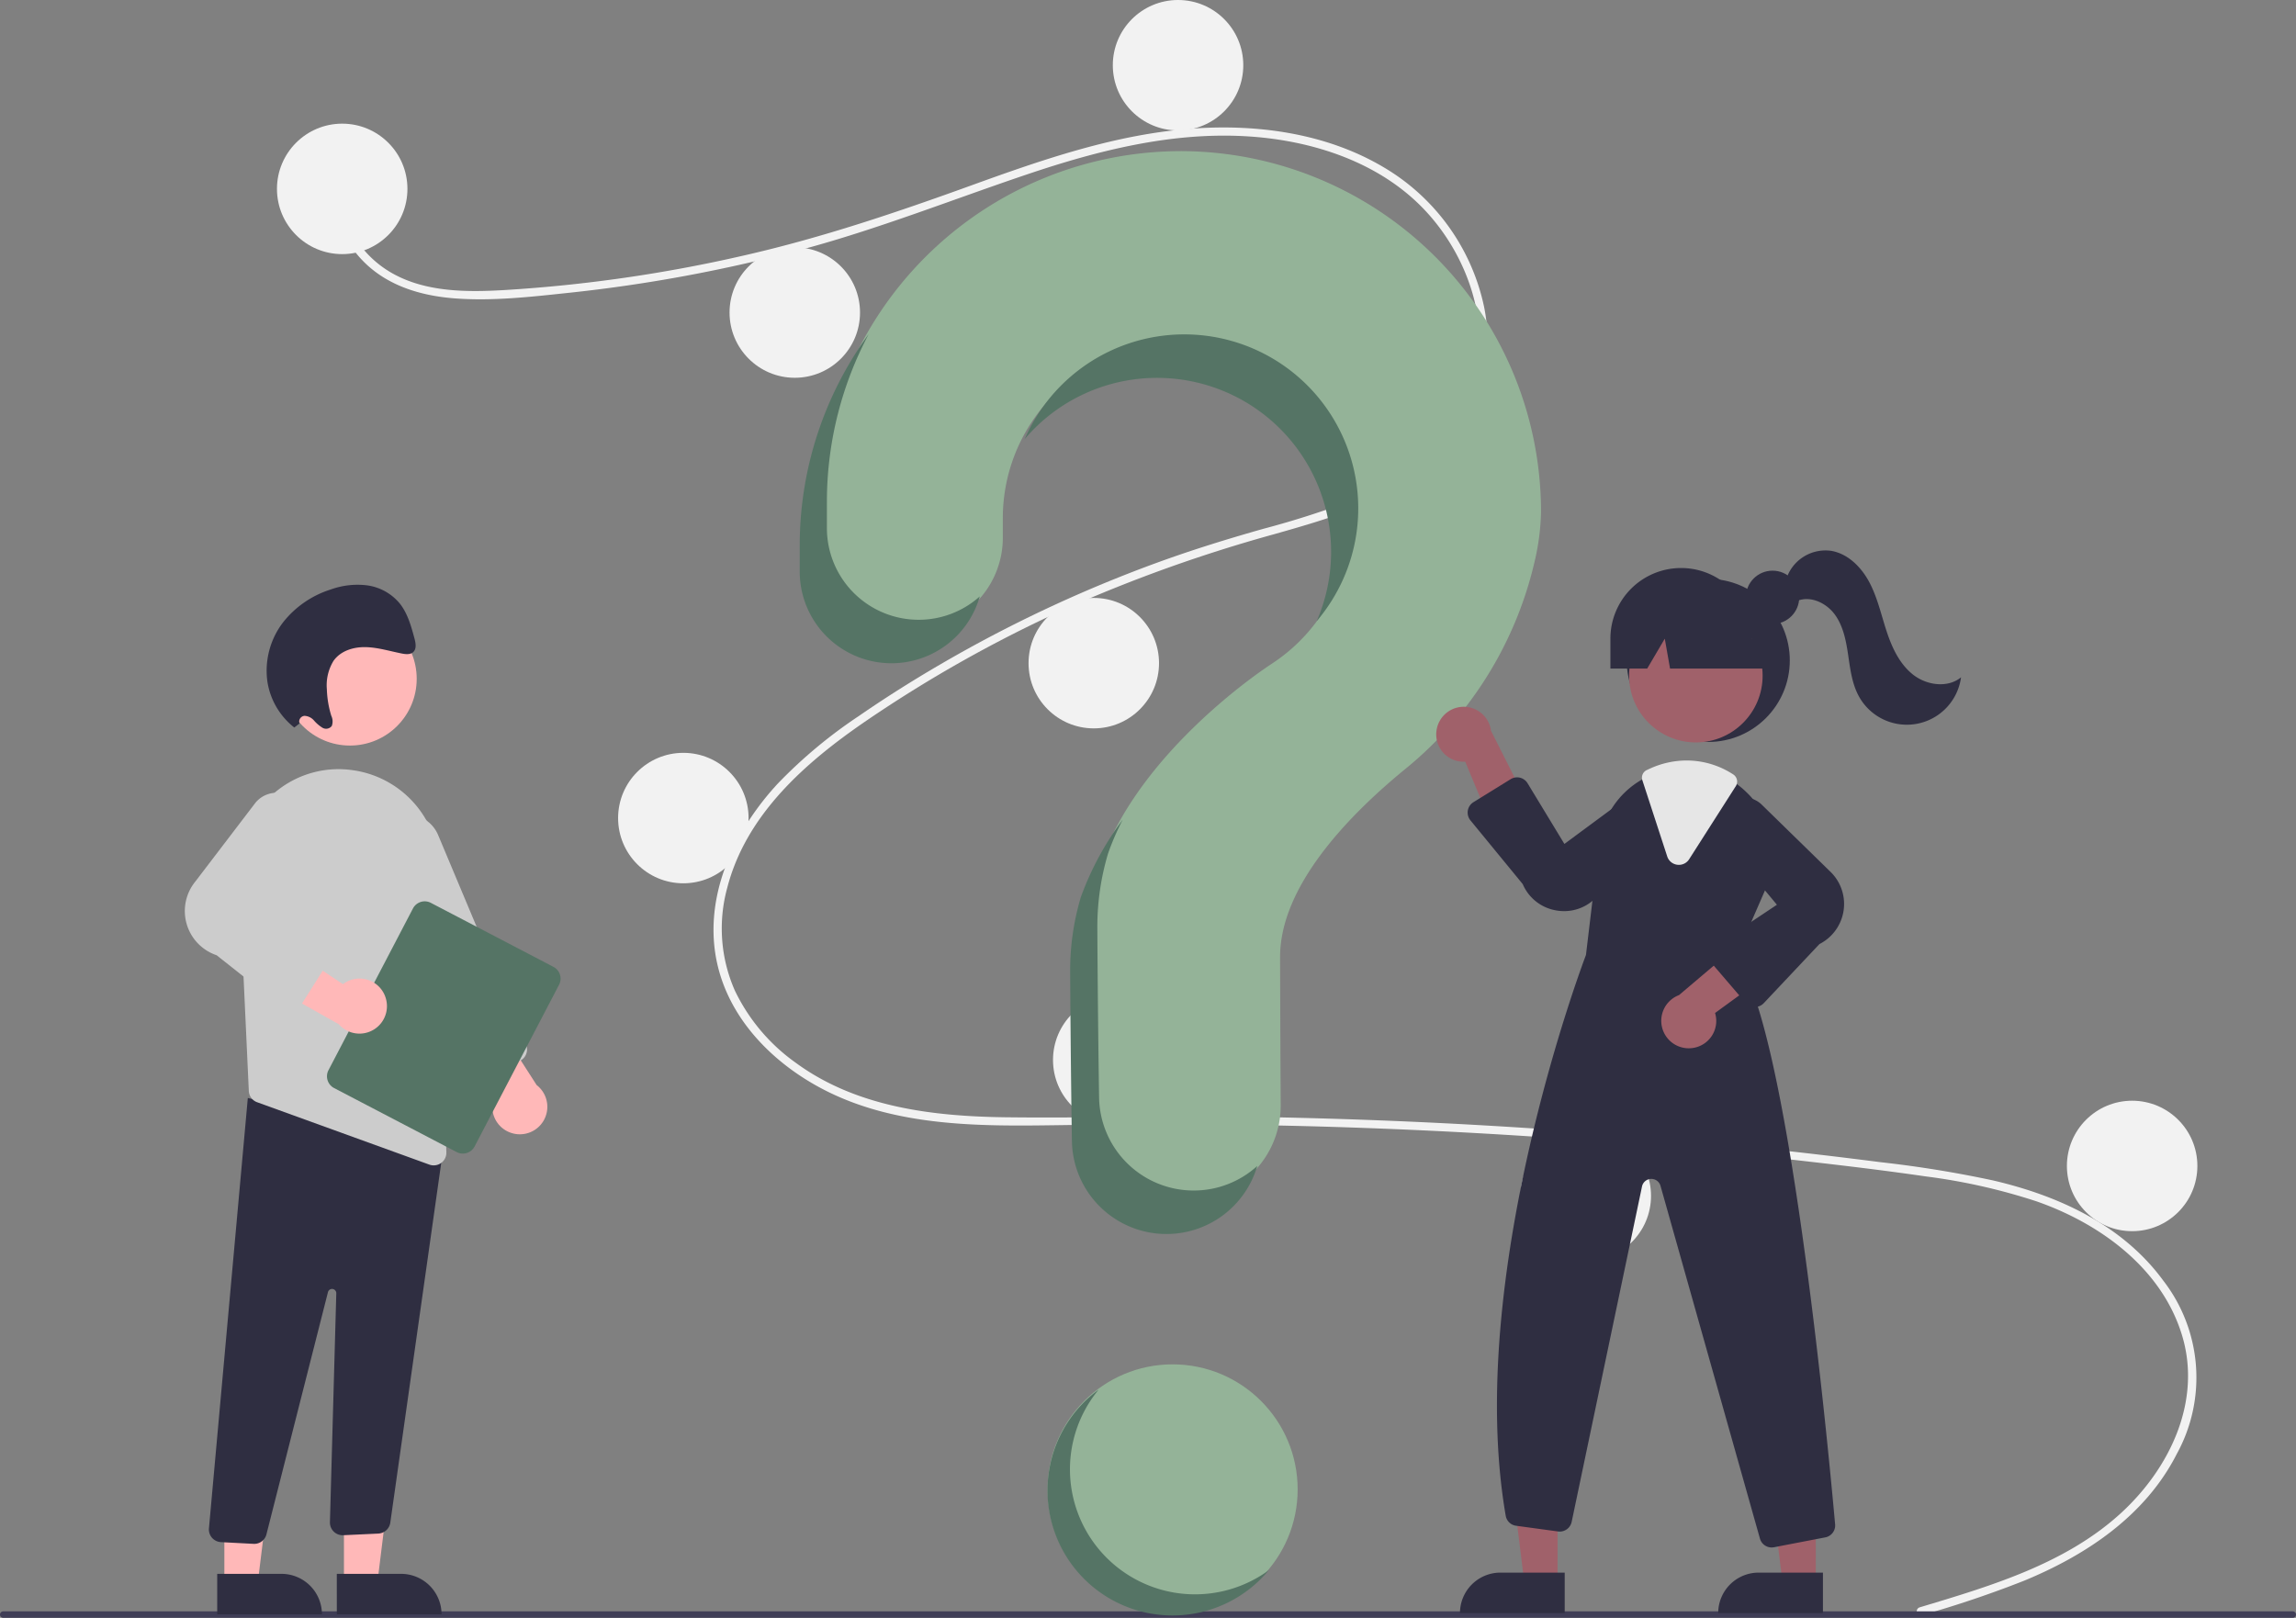 <?xml version="1.0" encoding="UTF-8"?> <svg xmlns="http://www.w3.org/2000/svg" width="517.934" height="365" viewBox="0 0 517.934 365"><rect x="0" y="0" width="517.934" height="365" fill="#808080" stroke="none"/><circle cx="28.206" cy="28.206" r="28.206" transform="translate(236.314 307.814)" fill="#94b398"></circle><path d="M658.519,533.151c15.78-4.739,32.556-9.681,45.07-20.947,11.183-10.067,18.733-25.44,14.1-40.538-4.623-15.067-18.471-25.113-32.769-30.11a134.441,134.441,0,0,0-25.074-5.641c-9.219-1.343-18.479-2.443-27.734-3.5q-56.214-6.43-112.851-7.855c-18.631-.469-37.259-.458-55.892-.187-16.641.242-34.167.236-49.605-6.837-12.005-5.5-22.9-15.507-26.246-28.656-3.861-15.179,3.261-30.637,13.478-41.63a109.127,109.127,0,0,1,18.172-15.156c7.044-4.865,14.333-9.386,21.781-13.605a303.3,303.3,0,0,1,45.845-21.135c7.815-2.842,15.747-5.293,23.747-7.555a203.2,203.2,0,0,0,20.061-6.424c12.621-5.03,24.626-13.551,27.835-27.52,3.042-13.239-2.087-27.612-11.077-37.447-10.4-11.379-26.084-16.367-41.12-17.174-16.88-.906-33.371,3.319-49.236,8.68-16.922,5.718-33.479,12.294-50.758,16.926a341.516,341.516,0,0,1-52.24,9.711c-8.635.919-17.531,1.958-26.217,1.254-7.28-.59-14.523-2.731-19.888-7.9-4.6-4.43-7.341-10.518-6.4-16.944.171-1.167,1.944-.671,1.774.489-1.147,7.821,4.17,15.028,10.721,18.72,7.572,4.267,16.785,4.272,25.215,3.785a329.788,329.788,0,0,0,54.275-7.846c17.532-4,34.438-9.729,51.325-15.844,16.038-5.808,32.435-11.476,49.569-12.734,14.867-1.091,30.507,1.074,43.458,8.844a48.076,48.076,0,0,1,22.421,31.283c2.606,12.769-1,25.622-10.669,34.532-10.008,9.226-23.73,13.17-36.519,16.8a334.576,334.576,0,0,0-47.455,16.987,297.906,297.906,0,0,0-44.639,25.1c-13.641,9.322-27.1,21.051-31.417,37.68a34.712,34.712,0,0,0,1.724,23.279,42.541,42.541,0,0,0,13.65,16.2c13.687,10.071,30.936,12.139,47.469,12.345,18.568.231,37.136-.4,55.71-.091q56.779.932,113.326,6.912,14.169,1.5,28.3,3.315a255.921,255.921,0,0,1,25.311,4.105c14.816,3.439,29.232,10.051,38.441,22.613a35.758,35.758,0,0,1,3.046,39.1c-7.071,13.913-20.317,22.763-34.383,28.577a243.941,243.941,0,0,1-23.148,7.816.921.921,0,0,1-.489-1.774Z" transform="translate(-225.495 -170.51)" fill="#f2f2f2"></path><circle cx="14.716" cy="14.716" r="14.716" transform="translate(62.478 27.899)" fill="#f2f2f2"></circle><circle cx="14.716" cy="14.716" r="14.716" transform="translate(164.572 55.799)" fill="#f2f2f2"></circle><circle cx="14.716" cy="14.716" r="14.716" transform="translate(251.03)" fill="#f2f2f2"></circle><circle cx="14.716" cy="14.716" r="14.716" transform="translate(304.989 62.544)" fill="#f2f2f2"></circle><circle cx="14.716" cy="14.716" r="14.716" transform="translate(232.021 134.899)" fill="#f2f2f2"></circle><circle cx="14.716" cy="14.716" r="14.716" transform="translate(139.432 169.85)" fill="#f2f2f2"></circle><circle cx="14.716" cy="14.716" r="14.716" transform="translate(237.54 224.422)" fill="#f2f2f2"></circle><circle cx="14.716" cy="14.716" r="14.716" transform="translate(343.006 255.081)" fill="#f2f2f2"></circle><circle cx="14.716" cy="14.716" r="14.716" transform="translate(466.254 248.336)" fill="#f2f2f2"></circle><path d="M553.148,220.371a81.624,81.624,0,0,0-80.8,80.213c-.006.407-.008,3.269-.008,7.011a20.693,20.693,0,0,0,20.69,20.692h0a20.705,20.705,0,0,0,20.7-20.719c0-2.551,0-4.313,0-4.421a39.243,39.243,0,1,1,60.41,33.038l.007.009s-29.45,18.959-38.428,44.968l.008,0a57.643,57.643,0,0,0-2.375,16.413c0,2.284.134,22.271.394,38.494a21.33,21.33,0,0,0,21.332,20.984h0a21.336,21.336,0,0,0,21.335-21.468c-.09-14.857-.139-32.156-.139-33.412,0-15.97,15.406-31.882,28.061-42.259a85.111,85.111,0,0,0,29.271-46.6,53.2,53.2,0,0,0,1.532-11.548,81.4,81.4,0,0,0-81.987-81.4Z" transform="translate(-287.511 -186.27)" fill="#94b398"></path><path d="M694.867,746.71H178.392a.73.73,0,1,1,0-1.46H694.867a.73.73,0,1,1,0,1.46Z" transform="translate(-177.662 -381.71)" fill="#3f3d56"></path><circle cx="18.395" cy="18.395" r="18.395" transform="translate(366.954 130.604)" fill="#2f2e41"></circle><path d="M566.014,563.837H558.5l-3.577-29h11.1Z" transform="translate(-214.656 -206.889)" fill="#a0616a"></path><path d="M546.237,578.626h14.5v9.128H537.109A9.128,9.128,0,0,1,546.237,578.626Z" transform="translate(-207.767 -223.826)" fill="#2f2e41"></path><path d="M661.014,563.837H653.5l-3.577-29h11.1Z" transform="translate(-251.405 -206.889)" fill="#a0616a"></path><path d="M641.237,578.626h14.5v9.128H632.109A9.128,9.128,0,0,1,641.237,578.626Z" transform="translate(-244.515 -223.826)" fill="#2f2e41"></path><circle cx="15.06" cy="15.06" r="15.06" transform="translate(367.494 137.381)" fill="#a0616a"></circle><path d="M782.222,477.663l6.739-15.483a19.243,19.243,0,0,0-4.261-21.829,19.528,19.528,0,0,0-1.883-1.637,18.969,18.969,0,0,0-11.644-4.029,19.732,19.732,0,0,0-8.216,1.827c-.221.1-.435.2-.656.307-.423.2-.84.423-1.245.65a19.424,19.424,0,0,0-9.627,14.643l-2.974,24.919c-.748,1.956-27.433,72.594-18.1,126.523a2.739,2.739,0,0,0,2.342,2.25l9.461,1.288a2.757,2.757,0,0,0,3.072-2.165L761.1,529.255a2.148,2.148,0,0,1,4.169-.141l22.43,79.578a2.742,2.742,0,0,0,2.643,2.011,3.146,3.146,0,0,0,.533-.049l11.558-2.226a2.742,2.742,0,0,0,2.226-2.949C802.966,586.538,793.94,491.661,782.222,477.663Z" transform="translate(-390.692 -261.576)" fill="#2f2e41"></path><path d="M706.075,417.937a6.166,6.166,0,0,0,6.5,6.87l8.418,20.23,6.368-9.439-8.97-17.764a6.2,6.2,0,0,0-12.312.1Z" transform="translate(-382.049 -252.962)" fill="#a0616a"></path><path d="M795.789,522.343a6.166,6.166,0,0,0,5.167-7.918l17.712-12.9L808,497.532,792.82,510.394a6.2,6.2,0,0,0,2.969,11.949Z" transform="translate(-414.07 -285.886)" fill="#a0616a"></path><path d="M739.369,468.571a10.459,10.459,0,0,1-2.023-.2,10,10,0,0,1-7.326-5.9l-11.794-14.381a2.76,2.76,0,0,1,.681-4.1L727.3,438.8a2.759,2.759,0,0,1,3.811.914l8.312,13.695,15.919-11.765a5.961,5.961,0,0,1,6.935,9.542l-15.889,14.493A9.966,9.966,0,0,1,739.369,468.571Z" transform="translate(-386.524 -263.009)" fill="#2f2e41"></path><path d="M816.805,493.036h-.065a2.764,2.764,0,0,1-2.03-.963l-7.46-8.7a2.759,2.759,0,0,1,.564-4.092l13.969-9.313-12.655-15.214a5.961,5.961,0,0,1,9.128-7.47l15.381,15.031a10.133,10.133,0,0,1-2.254,16.519l-12.571,13.339a2.764,2.764,0,0,1-2.008.867Z" transform="translate(-420.945 -265.846)" fill="#2f2e41"></path><path d="M790.051,455.73a2.833,2.833,0,0,1-.358-.023,2.735,2.735,0,0,1-2.275-1.882l-5.606-17.187a1.89,1.89,0,0,1,.977-2.284l.182-.086c.165-.078.328-.156.5-.23a19.974,19.974,0,0,1,8.341-1.854,19.21,19.21,0,0,1,10.523,3.162,1.919,1.919,0,0,1,.553,2.633l-10.516,16.475A2.732,2.732,0,0,1,790.051,455.73Z" transform="translate(-411.327 -260.609)" fill="#e6e6e6"></path><circle cx="6.019" cy="6.019" r="6.019" transform="translate(393.833 128.748)" fill="#2f2e41"></circle><path d="M786.054,361.365h0a15.943,15.943,0,0,0-15.943,15.943v6.745h8.3l3.968-6.745,1.19,6.745h25.176L802,377.308a15.943,15.943,0,0,0-15.943-15.943Z" transform="translate(-406.836 -233.214)" fill="#2f2e41"></path><path d="M834.809,361.356a9.29,9.29,0,0,1,10.106-6.374c3.836.641,6.869,3.725,8.676,7.169s2.642,7.3,3.857,10.993,2.938,7.409,6,9.8,7.773,3.04,10.786.58a12.336,12.336,0,0,1-22.98,4.4c-1.589-2.828-2-6.142-2.471-9.352s-1.084-6.53-2.981-9.161-5.45-4.349-8.464-3.151Z" transform="translate(-431.862 -230.711)" fill="#2f2e41"></path><path d="M498.688,339.757h0A20.693,20.693,0,0,1,478,319.067c0-3.745,0-6.607.008-7.014a80.637,80.637,0,0,1,9.418-36.735,80.818,80.818,0,0,0-15.549,46.545c-.006.407-.008,3.268-.008,7.011a20.693,20.693,0,0,0,20.69,20.692h0a20.709,20.709,0,0,0,19.921-15.078A20.616,20.616,0,0,1,498.688,339.757Z" transform="translate(-291.467 -199.929)" fill="#557465"></path><path d="M586.39,285.261a39.246,39.246,0,0,1,34.129,54.826,39.242,39.242,0,1,0-65.871-41.074,39.164,39.164,0,0,1,31.742-13.752Z" transform="translate(-323.49 -199.962)" fill="#557465"></path><path d="M599.222,537.617h0a21.332,21.332,0,0,1-21.332-20.989c-.26-16.218-.394-36.2-.394-38.489a57.643,57.643,0,0,1,2.375-16.413l-.008,0a58.289,58.289,0,0,1,3.369-7.788,67.479,67.479,0,0,0-9.5,17.6l.008,0a57.643,57.643,0,0,0-2.375,16.413c0,2.284.134,22.271.394,38.494a21.33,21.33,0,0,0,21.332,20.984h0a21.339,21.339,0,0,0,20.48-15.355A21.253,21.253,0,0,1,599.222,537.617Z" transform="translate(-329.956 -269.022)" fill="#557465"></path><path d="M126.54,564.292h7.517l3.577-29h-11.1Z" transform="translate(-48.948 -207.065)" fill="#ffb8b8"></path><path d="M0,0H23.626V9.128H9.128A9.128,9.128,0,0,1,0,0H0Z" transform="translate(99.605 364.207) rotate(179.997)" fill="#2f2e41"></path><path d="M82.54,564.292h7.517l3.577-29h-11.1Z" transform="translate(-31.928 -207.065)" fill="#ffb8b8"></path><path d="M0,0H23.626V9.128H9.128A9.128,9.128,0,0,1,0,0H0Z" transform="translate(72.625 364.207) rotate(179.997)" fill="#2f2e41"></path><path d="M264.571,656.947l-7.343-.386a2.866,2.866,0,0,1-2.709-3.046l8.776-97.167,40.415,10.906,3.894-1.062-12.177,86.019a2.88,2.88,0,0,1-2.672,2.419L284.84,655a2.866,2.866,0,0,1-3.024-2.941l1.434-51.627a.955.955,0,0,0-1.891-.221l-13.831,54.458a2.849,2.849,0,0,1-2.8,2.284C264.675,656.952,264.624,656.95,264.571,656.947Z" transform="translate(-207.39 -308.638)" fill="#2f2e41"></path><circle cx="15.06" cy="15.06" r="15.06" transform="translate(63.881 138.086)" fill="#ffb8b8"></circle><path d="M265.5,459.234l1.656,35.728.6,13a2.846,2.846,0,0,0,1.885,2.56l38.836,14.068a2.745,2.745,0,0,0,.981.172,2.847,2.847,0,0,0,2.86-2.936l-1.592-64.241a22.645,22.645,0,0,0-18.851-21.876c-.376-.057-.758-.115-1.14-.166a22.227,22.227,0,0,0-17.883,5.789,22.832,22.832,0,0,0-7.349,17.9Z" transform="translate(-211.628 -261.842)" fill="#ccc"></path><path d="M355.47,551.864a6.171,6.171,0,0,1-3.292-9.337l-13.17-17.512,11.365-.7,10.764,16.738a6.2,6.2,0,0,1-5.667,10.814Z" transform="translate(-240.075 -296.245)" fill="#ffb8b8"></path><path d="M336.876,511.366a2.848,2.848,0,0,1-1.558-1.544l-19.841-47.272a7.642,7.642,0,0,1,14.093-5.915l19.841,47.273a2.869,2.869,0,0,1-1.533,3.752l-8.809,3.7a2.846,2.846,0,0,1-2.194.011Z" transform="translate(-230.741 -268.253)" fill="#ccc"></path><path d="M298.294,522.1l19.057-36.489a2.991,2.991,0,0,1,4.032-1.265l27.661,14.446a2.991,2.991,0,0,1,1.265,4.032l-19.057,36.489a2.991,2.991,0,0,1-4.032,1.265l-27.661-14.446A2.991,2.991,0,0,1,298.294,522.1Z" transform="translate(-224.194 -280.654)" fill="#557465"></path><path d="M301.81,509.576a6.171,6.171,0,0,0-9.515-2.735l-18.259-12.113L274,506.115l17.344,9.757a6.2,6.2,0,0,0,10.461-6.3Z" transform="translate(-214.93 -284.802)" fill="#ffb8b8"></path><path d="M267.761,492.531,252.838,480.71a10.524,10.524,0,0,1-4.8-16.639l13.549-17.757a6.191,6.191,0,0,1,10.5,6.306l-10.721,17.537,15.755,7.473a2.866,2.866,0,0,1,1.195,4.12l-6.36,10.065a2.871,2.871,0,0,1-1.942,1.294l-.047.008A2.879,2.879,0,0,1,267.761,492.531Z" transform="translate(-203.967 -265.196)" fill="#ccc"></path><path d="M283.174,398.83a1.309,1.309,0,0,1,1.138-1.729,3.023,3.023,0,0,1,2.131,1.052,8.482,8.482,0,0,0,1.883,1.617,1.62,1.62,0,0,0,2.132-.385,2.965,2.965,0,0,0-.113-2.3,22.629,22.629,0,0,1-1-5.991,10.548,10.548,0,0,1,1.508-6.406c1.621-2.284,4.52-3.151,7.263-3.088s5.442.91,8.16,1.445c.938.185,2.041.279,2.668-.448.667-.773.422-2.024.138-3.068-.736-2.709-1.518-5.509-3.229-7.7a11.588,11.588,0,0,0-7.4-4.164,17.744,17.744,0,0,0-8.255.937,22.134,22.134,0,0,0-10.843,7.553,17.927,17.927,0,0,0-3.42,13.245A16.351,16.351,0,0,0,282,399.737Z" transform="translate(-215.613 -235.599)" fill="#2f2e41"></path><path d="M585.016,707.5a28.2,28.2,0,0,1-10.467-43.835,28.2,28.2,0,1,0,38.366,40.754A28.187,28.187,0,0,1,585.016,707.5Z" transform="translate(-326.711 -350.149)" fill="#557465"></path></svg> 